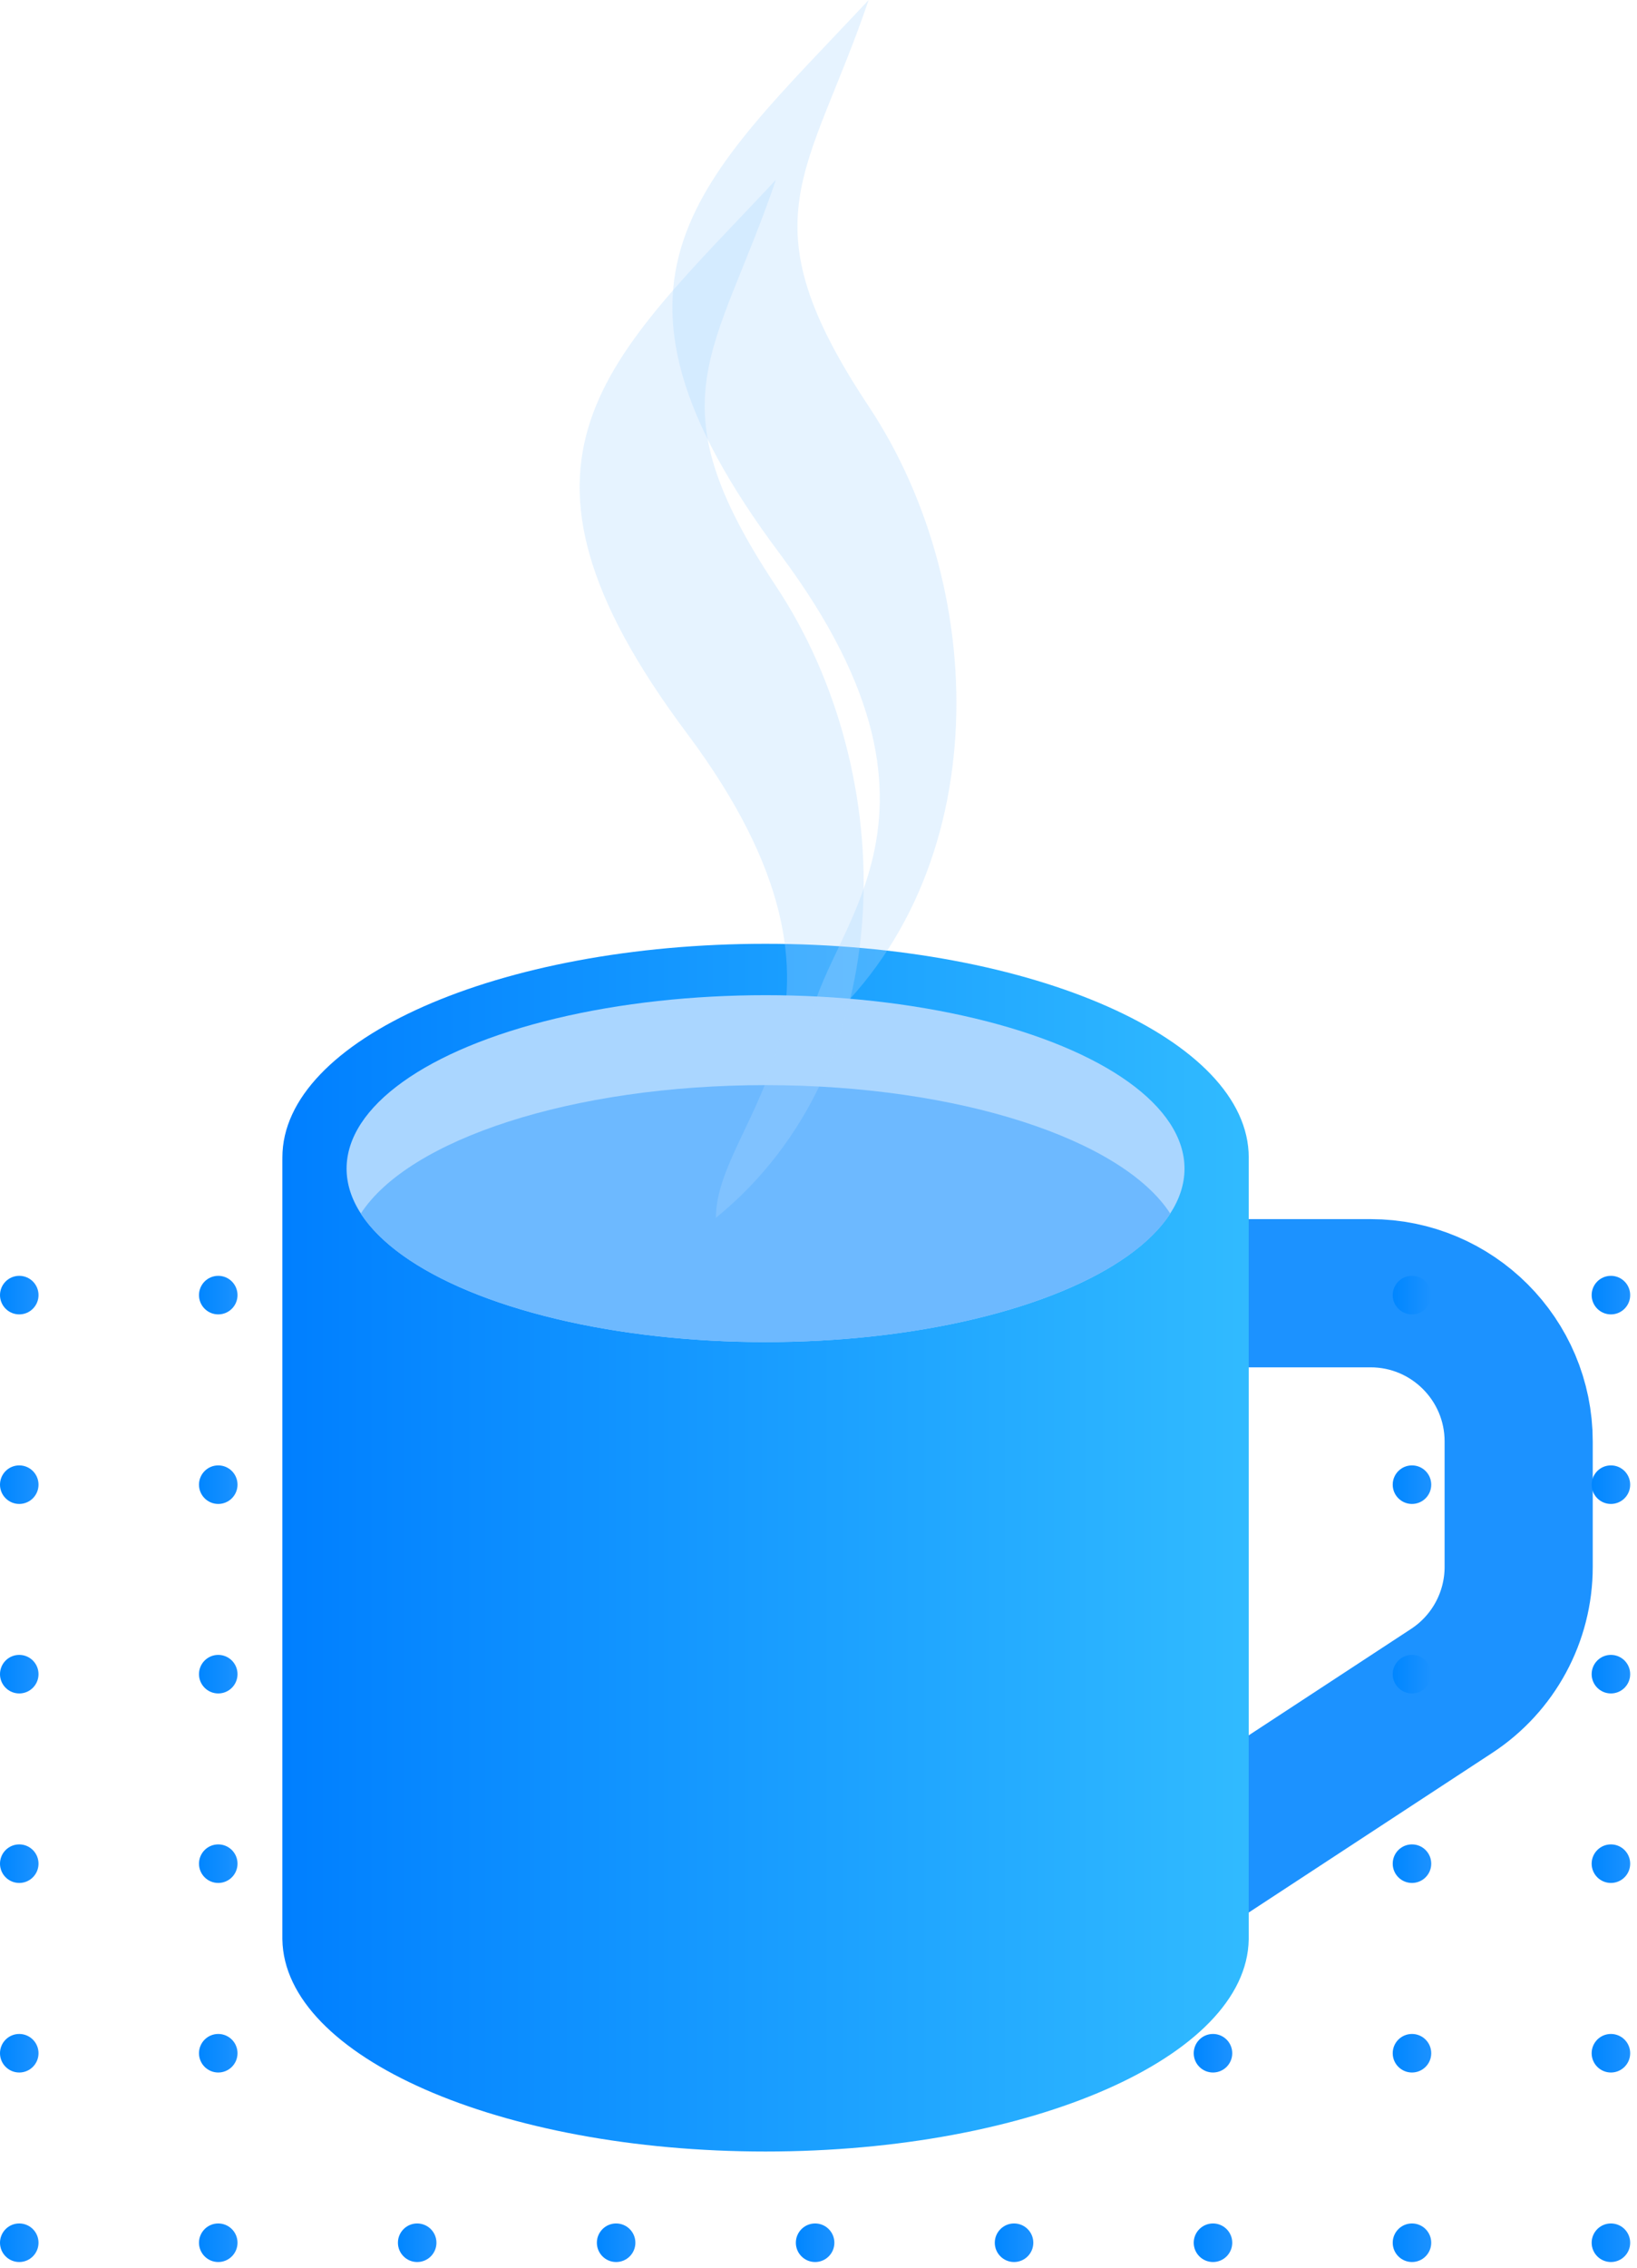 <svg xmlns="http://www.w3.org/2000/svg" width="221" height="306" fill="none" viewBox="0 0 221 306">
    <path stroke="#1C92FF" stroke-width="20" d="M159.638 174.506h25.387c11.046 0 20 8.954 20 20v16.928c0 6.744-3.398 13.033-9.039 16.729l-36.348 23.814"/>
    <path fill="url(#paint0_linear)" d="M2.601 177.362c1.436 0 2.6-1.165 2.6-2.602 0-1.437-1.164-2.602-2.6-2.602-1.436 0-2.6 1.165-2.6 2.602 0 1.437 1.164 2.602 2.6 2.602z"/>
    <path fill="url(#paint1_linear)" d="M29.465 177.362c1.436 0 2.6-1.165 2.6-2.602 0-1.437-1.164-2.602-2.6-2.602-1.436 0-2.6 1.165-2.6 2.602 0 1.437 1.164 2.602 2.6 2.602z"/>
    <path fill="url(#paint2_linear)" d="M56.322 177.362c1.436 0 2.6-1.165 2.6-2.602 0-1.437-1.164-2.602-2.6-2.602-1.436 0-2.6 1.165-2.6 2.602 0 1.437 1.164 2.602 2.6 2.602z"/>
    <path fill="url(#paint3_linear)" d="M83.179 177.362c1.436 0 2.6-1.165 2.6-2.602 0-1.437-1.164-2.602-2.6-2.602-1.436 0-2.6 1.165-2.6 2.602 0 1.437 1.164 2.602 2.6 2.602z"/>
    <path fill="url(#paint4_linear)" d="M110.044 177.362c1.436 0 2.6-1.165 2.6-2.602 0-1.437-1.164-2.602-2.6-2.602-1.436 0-2.601 1.165-2.601 2.602 0 1.437 1.165 2.602 2.601 2.602z"/>
    <path fill="url(#paint5_linear)" d="M136.901 177.362c1.436 0 2.6-1.165 2.6-2.602 0-1.437-1.164-2.602-2.6-2.602-1.436 0-2.601 1.165-2.601 2.602 0 1.437 1.165 2.602 2.601 2.602z"/>
    <path fill="url(#paint6_linear)" d="M163.758 177.362c1.436 0 2.6-1.165 2.6-2.602 0-1.437-1.164-2.602-2.6-2.602-1.437 0-2.601 1.165-2.601 2.602 0 1.437 1.164 2.602 2.601 2.602z"/>
    <path fill="url(#paint7_linear)" d="M190.622 177.362c1.436 0 2.6-1.165 2.6-2.602 0-1.437-1.164-2.602-2.6-2.602-1.436 0-2.601 1.165-2.601 2.602 0 1.437 1.165 2.602 2.601 2.602z"/>
    <path fill="url(#paint8_linear)" d="M217.479 177.362c1.436 0 2.601-1.165 2.601-2.602 0-1.437-1.165-2.602-2.601-2.602s-2.6 1.165-2.6 2.602c0 1.437 1.164 2.602 2.6 2.602z"/>
    <path fill="url(#paint9_linear)" d="M2.6 202.941c1.436 0 2.6-1.165 2.6-2.602 0-1.437-1.164-2.602-2.6-2.602-1.436 0-2.6 1.165-2.6 2.602 0 1.437 1.164 2.602 2.6 2.602z"/>
    <path fill="url(#paint10_linear)" d="M29.465 202.941c1.436 0 2.6-1.165 2.6-2.602 0-1.437-1.164-2.602-2.6-2.602-1.436 0-2.6 1.165-2.6 2.602 0 1.437 1.164 2.602 2.6 2.602z"/>
    <path fill="url(#paint11_linear)" d="M56.322 202.941c1.436 0 2.6-1.165 2.6-2.602 0-1.437-1.164-2.602-2.6-2.602-1.436 0-2.6 1.165-2.6 2.602 0 1.437 1.164 2.602 2.6 2.602z"/>
    <path fill="url(#paint12_linear)" d="M83.179 202.941c1.436 0 2.6-1.165 2.6-2.602 0-1.437-1.164-2.602-2.6-2.602-1.436 0-2.6 1.165-2.6 2.602 0 1.437 1.164 2.602 2.6 2.602z"/>
    <path fill="url(#paint13_linear)" d="M110.044 202.941c1.436 0 2.6-1.165 2.6-2.602 0-1.437-1.164-2.602-2.6-2.602-1.436 0-2.601 1.165-2.601 2.602 0 1.437 1.165 2.602 2.601 2.602z"/>
    <path fill="url(#paint14_linear)" d="M136.901 202.941c1.436 0 2.6-1.165 2.6-2.602 0-1.437-1.164-2.602-2.6-2.602-1.436 0-2.601 1.165-2.601 2.602 0 1.437 1.165 2.602 2.601 2.602z"/>
    <path fill="url(#paint15_linear)" d="M163.758 202.941c1.436 0 2.6-1.165 2.6-2.602 0-1.437-1.164-2.602-2.6-2.602-1.437 0-2.601 1.165-2.601 2.602 0 1.437 1.164 2.602 2.601 2.602z"/>
    <path fill="url(#paint16_linear)" d="M190.622 202.941c1.436 0 2.6-1.165 2.6-2.602 0-1.437-1.164-2.602-2.6-2.602-1.436 0-2.601 1.165-2.601 2.602 0 1.437 1.165 2.602 2.601 2.602z"/>
    <path fill="url(#paint17_linear)" d="M217.479 202.941c1.436 0 2.601-1.165 2.601-2.602 0-1.437-1.165-2.602-2.601-2.602s-2.6 1.165-2.6 2.602c0 1.437 1.164 2.602 2.6 2.602z"/>
    <path fill="url(#paint18_linear)" d="M2.6 228.512c1.436 0 2.6-1.165 2.6-2.602 0-1.437-1.164-2.601-2.6-2.601-1.436 0-2.6 1.164-2.6 2.601s1.164 2.602 2.6 2.602z"/>
    <path fill="url(#paint19_linear)" d="M29.465 228.512c1.436 0 2.6-1.165 2.6-2.602 0-1.437-1.164-2.601-2.6-2.601-1.436 0-2.6 1.164-2.6 2.601s1.164 2.602 2.6 2.602z"/>
    <path fill="url(#paint20_linear)" d="M56.322 228.512c1.436 0 2.6-1.165 2.6-2.602 0-1.437-1.164-2.601-2.6-2.601-1.436 0-2.6 1.164-2.6 2.601s1.164 2.602 2.6 2.602z"/>
    <path fill="url(#paint21_linear)" d="M83.179 228.512c1.436 0 2.6-1.165 2.6-2.602 0-1.437-1.164-2.601-2.6-2.601-1.436 0-2.6 1.164-2.6 2.601s1.164 2.602 2.6 2.602z"/>
    <path fill="url(#paint22_linear)" d="M110.044 228.512c1.436 0 2.6-1.165 2.6-2.602 0-1.437-1.164-2.601-2.6-2.601-1.436 0-2.601 1.164-2.601 2.601s1.165 2.602 2.601 2.602z"/>
    <path fill="url(#paint23_linear)" d="M136.901 228.512c1.436 0 2.6-1.165 2.6-2.602 0-1.437-1.164-2.601-2.6-2.601-1.436 0-2.601 1.164-2.601 2.601s1.165 2.602 2.601 2.602z"/>
    <path fill="url(#paint24_linear)" d="M163.758 228.512c1.436 0 2.6-1.165 2.6-2.602 0-1.437-1.164-2.601-2.6-2.601-1.437 0-2.601 1.164-2.601 2.601s1.164 2.602 2.601 2.602z"/>
    <path fill="url(#paint25_linear)" d="M190.622 228.512c1.436 0 2.6-1.165 2.6-2.602 0-1.437-1.164-2.601-2.6-2.601-1.436 0-2.601 1.164-2.601 2.601s1.165 2.602 2.601 2.602z"/>
    <path fill="url(#paint26_linear)" d="M217.479 228.512c1.436 0 2.601-1.165 2.601-2.602 0-1.437-1.165-2.601-2.601-2.601s-2.6 1.164-2.6 2.601 1.164 2.602 2.6 2.602z"/>
    <path fill="url(#paint27_linear)" d="M2.6 254.084c1.436 0 2.6-1.165 2.6-2.602 0-1.437-1.164-2.602-2.6-2.602-1.436 0-2.6 1.165-2.6 2.602 0 1.437 1.164 2.602 2.6 2.602z"/>
    <path fill="url(#paint28_linear)" d="M29.465 254.084c1.436 0 2.6-1.165 2.6-2.602 0-1.437-1.164-2.602-2.6-2.602-1.436 0-2.6 1.165-2.6 2.602 0 1.437 1.164 2.602 2.6 2.602z"/>
    <path fill="url(#paint29_linear)" d="M56.322 254.084c1.436 0 2.6-1.165 2.6-2.602 0-1.437-1.164-2.602-2.6-2.602-1.436 0-2.6 1.165-2.6 2.602 0 1.437 1.164 2.602 2.6 2.602z"/>
    <path fill="url(#paint30_linear)" d="M83.179 254.084c1.436 0 2.6-1.165 2.6-2.602 0-1.437-1.164-2.602-2.6-2.602-1.436 0-2.6 1.165-2.6 2.602 0 1.437 1.164 2.602 2.6 2.602z"/>
    <path fill="url(#paint31_linear)" d="M110.044 254.084c1.436 0 2.6-1.165 2.6-2.602 0-1.437-1.164-2.602-2.6-2.602-1.436 0-2.601 1.165-2.601 2.602 0 1.437 1.165 2.602 2.601 2.602z"/>
    <path fill="url(#paint32_linear)" d="M136.901 254.084c1.436 0 2.6-1.165 2.6-2.602 0-1.437-1.164-2.602-2.6-2.602-1.436 0-2.601 1.165-2.601 2.602 0 1.437 1.165 2.602 2.601 2.602z"/>
    <path fill="url(#paint33_linear)" d="M163.758 254.084c1.436 0 2.6-1.165 2.6-2.602 0-1.437-1.164-2.602-2.6-2.602-1.437 0-2.601 1.165-2.601 2.602 0 1.437 1.164 2.602 2.601 2.602z"/>
    <path fill="url(#paint34_linear)" d="M190.622 254.084c1.436 0 2.6-1.165 2.6-2.602 0-1.437-1.164-2.602-2.6-2.602-1.436 0-2.601 1.165-2.601 2.602 0 1.437 1.165 2.602 2.601 2.602z"/>
    <path fill="url(#paint35_linear)" d="M217.479 254.084c1.436 0 2.601-1.165 2.601-2.602 0-1.437-1.165-2.602-2.601-2.602s-2.6 1.165-2.6 2.602c0 1.437 1.164 2.602 2.6 2.602z"/>
    <path fill="url(#paint36_linear)" d="M2.6 279.662c1.436 0 2.6-1.165 2.6-2.601 0-1.437-1.164-2.602-2.6-2.602-1.436 0-2.6 1.165-2.6 2.602 0 1.436 1.164 2.601 2.6 2.601z"/>
    <path fill="url(#paint37_linear)" d="M29.465 279.662c1.436 0 2.6-1.165 2.6-2.601 0-1.437-1.164-2.602-2.6-2.602-1.436 0-2.6 1.165-2.6 2.602 0 1.436 1.164 2.601 2.6 2.601z"/>
    <path fill="url(#paint38_linear)" d="M56.322 279.662c1.436 0 2.6-1.165 2.6-2.601 0-1.437-1.164-2.602-2.6-2.602-1.436 0-2.6 1.165-2.6 2.602 0 1.436 1.164 2.601 2.6 2.601z"/>
    <path fill="url(#paint39_linear)" d="M83.179 279.662c1.436 0 2.6-1.165 2.6-2.601 0-1.437-1.164-2.602-2.6-2.602-1.436 0-2.6 1.165-2.6 2.602 0 1.436 1.164 2.601 2.6 2.601z"/>
    <path fill="url(#paint40_linear)" d="M110.044 279.662c1.436 0 2.6-1.165 2.6-2.601 0-1.437-1.164-2.602-2.6-2.602-1.436 0-2.601 1.165-2.601 2.602 0 1.436 1.165 2.601 2.601 2.601z"/>
    <path fill="url(#paint41_linear)" d="M136.901 279.662c1.436 0 2.6-1.165 2.6-2.601 0-1.437-1.164-2.602-2.6-2.602-1.436 0-2.601 1.165-2.601 2.602 0 1.436 1.165 2.601 2.601 2.601z"/>
    <path fill="url(#paint42_linear)" d="M163.758 279.662c1.436 0 2.6-1.165 2.6-2.601 0-1.437-1.164-2.602-2.6-2.602-1.437 0-2.601 1.165-2.601 2.602 0 1.436 1.164 2.601 2.601 2.601z"/>
    <path fill="url(#paint43_linear)" d="M190.622 279.662c1.436 0 2.6-1.165 2.6-2.601 0-1.437-1.164-2.602-2.6-2.602-1.436 0-2.601 1.165-2.601 2.602 0 1.436 1.165 2.601 2.601 2.601z"/>
    <path fill="url(#paint44_linear)" d="M217.479 279.662c1.436 0 2.601-1.165 2.601-2.601 0-1.437-1.165-2.602-2.601-2.602s-2.6 1.165-2.6 2.602c0 1.436 1.164 2.601 2.6 2.601z"/>
    <path fill="url(#paint45_linear)" d="M2.6 305.234c1.436 0 2.6-1.165 2.6-2.602 0-1.437-1.164-2.602-2.6-2.602-1.436 0-2.6 1.165-2.6 2.602 0 1.437 1.164 2.602 2.6 2.602z"/>
    <path fill="url(#paint46_linear)" d="M29.465 305.234c1.436 0 2.6-1.165 2.6-2.602 0-1.437-1.164-2.602-2.6-2.602-1.436 0-2.6 1.165-2.6 2.602 0 1.437 1.164 2.602 2.6 2.602z"/>
    <path fill="url(#paint47_linear)" d="M56.322 305.234c1.436 0 2.6-1.165 2.6-2.602 0-1.437-1.164-2.602-2.6-2.602-1.436 0-2.6 1.165-2.6 2.602 0 1.437 1.164 2.602 2.6 2.602z"/>
    <path fill="url(#paint48_linear)" d="M83.179 305.234c1.436 0 2.6-1.165 2.6-2.602 0-1.437-1.164-2.602-2.6-2.602-1.436 0-2.6 1.165-2.6 2.602 0 1.437 1.164 2.602 2.6 2.602z"/>
    <path fill="url(#paint49_linear)" d="M110.044 305.234c1.436 0 2.6-1.165 2.6-2.602 0-1.437-1.164-2.602-2.6-2.602-1.436 0-2.601 1.165-2.601 2.602 0 1.437 1.165 2.602 2.601 2.602z"/>
    <path fill="url(#paint50_linear)" d="M136.901 305.234c1.436 0 2.6-1.165 2.6-2.602 0-1.437-1.164-2.602-2.6-2.602-1.436 0-2.601 1.165-2.601 2.602 0 1.437 1.165 2.602 2.601 2.602z"/>
    <path fill="url(#paint51_linear)" d="M163.758 305.234c1.436 0 2.6-1.165 2.6-2.602 0-1.437-1.164-2.602-2.6-2.602-1.437 0-2.601 1.165-2.601 2.602 0 1.437 1.164 2.602 2.601 2.602z"/>
    <path fill="url(#paint52_linear)" d="M190.622 305.234c1.436 0 2.6-1.165 2.6-2.602 0-1.437-1.164-2.602-2.6-2.602-1.436 0-2.601 1.165-2.601 2.602 0 1.437 1.165 2.602 2.601 2.602z"/>
    <path fill="url(#paint53_linear)" d="M217.479 305.234c1.436 0 2.601-1.165 2.601-2.602 0-1.437-1.165-2.602-2.601-2.602s-2.6 1.165-2.6 2.602c0 1.437 1.164 2.602 2.6 2.602z"/>
    <path fill="url(#paint54_linear)" fill-rule="evenodd" d="M168.583 156.178l-.002.221v105.317h-.002c-.263 15.818-29.366 28.606-65.228 28.606-35.862 0-64.965-12.788-65.228-28.606h-.002V156.394h.004l-.002-.216c0-15.919 29.204-28.823 65.23-28.823 36.025 0 65.23 12.904 65.23 28.823z" clip-rule="evenodd"/>
    <ellipse cx="103.351" cy="157.695" fill="#AAD6FF" rx="56.561" ry="23.405"/>
    <path fill="#6DB9FF" fill-rule="evenodd" d="M48.708 163.762c6.46-9.984 28.476-17.336 54.642-17.336 26.166 0 48.183 7.352 54.642 17.336-6.459 9.985-28.476 17.337-54.642 17.337-26.166 0-48.183-7.352-54.642-17.337z" clip-rule="evenodd"/>
    <path fill="#AAD6FF" d="M92.744 98.965c27.921 37.353 3.903 51.812 3.903 65.368 25.219-20.484 24.919-59.946 8.106-85.25-16.813-25.303-8.106-31.027 0-54.825-22.818 24.4-39.93 37.354-12.01 74.707z" opacity=".3"/>
    <path fill="#AAD6FF" d="M105.264 74.706c27.922 37.353 3.903 51.813 3.903 65.368 25.22-20.484 24.919-59.946 8.106-85.25-16.813-25.303-8.106-31.026 0-54.824-22.817 24.4-39.93 37.353-12.009 74.706z" opacity=".3"/>
    <defs>
        <linearGradient id="paint0_linear" x1=".004" x2="5.203" y1="174.762" y2="174.762" gradientUnits="userSpaceOnUse">
            <stop stop-color="#0086FF"/>
            <stop offset="1" stop-color="#1C92FF"/>
        </linearGradient>
        <linearGradient id="paint1_linear" x1="26.863" x2="32.061" y1="174.762" y2="174.762" gradientUnits="userSpaceOnUse">
            <stop stop-color="#0086FF"/>
            <stop offset="1" stop-color="#1C92FF"/>
        </linearGradient>
        <linearGradient id="paint2_linear" x1="53.722" x2="58.921" y1="174.762" y2="174.762" gradientUnits="userSpaceOnUse">
            <stop stop-color="#0086FF"/>
            <stop offset="1" stop-color="#1C92FF"/>
        </linearGradient>
        <linearGradient id="paint3_linear" x1="80.582" x2="85.781" y1="174.762" y2="174.762" gradientUnits="userSpaceOnUse">
            <stop stop-color="#0086FF"/>
            <stop offset="1" stop-color="#1C92FF"/>
        </linearGradient>
        <linearGradient id="paint4_linear" x1="107.442" x2="112.64" y1="174.762" y2="174.762" gradientUnits="userSpaceOnUse">
            <stop stop-color="#0086FF"/>
            <stop offset="1" stop-color="#1C92FF"/>
        </linearGradient>
        <linearGradient id="paint5_linear" x1="134.301" x2="139.5" y1="174.762" y2="174.762" gradientUnits="userSpaceOnUse">
            <stop stop-color="#0086FF"/>
            <stop offset="1" stop-color="#1C92FF"/>
        </linearGradient>
        <linearGradient id="paint6_linear" x1="161.161" x2="166.359" y1="174.762" y2="174.762" gradientUnits="userSpaceOnUse">
            <stop stop-color="#0086FF"/>
            <stop offset="1" stop-color="#1C92FF"/>
        </linearGradient>
        <linearGradient id="paint7_linear" x1="188.02" x2="193.218" y1="174.762" y2="174.762" gradientUnits="userSpaceOnUse">
            <stop stop-color="#0086FF"/>
            <stop offset="1" stop-color="#1C92FF"/>
        </linearGradient>
        <linearGradient id="paint8_linear" x1="214.88" x2="220.078" y1="174.762" y2="174.762" gradientUnits="userSpaceOnUse">
            <stop stop-color="#0086FF"/>
            <stop offset="1" stop-color="#1C92FF"/>
        </linearGradient>
        <linearGradient id="paint9_linear" x1=".003" x2="5.202" y1="200.336" y2="200.336" gradientUnits="userSpaceOnUse">
            <stop stop-color="#0086FF"/>
            <stop offset="1" stop-color="#1C92FF"/>
        </linearGradient>
        <linearGradient id="paint10_linear" x1="26.863" x2="32.061" y1="200.336" y2="200.336" gradientUnits="userSpaceOnUse">
            <stop stop-color="#0086FF"/>
            <stop offset="1" stop-color="#1C92FF"/>
        </linearGradient>
        <linearGradient id="paint11_linear" x1="53.722" x2="58.921" y1="200.336" y2="200.336" gradientUnits="userSpaceOnUse">
            <stop stop-color="#0086FF"/>
            <stop offset="1" stop-color="#1C92FF"/>
        </linearGradient>
        <linearGradient id="paint12_linear" x1="80.582" x2="85.781" y1="200.336" y2="200.336" gradientUnits="userSpaceOnUse">
            <stop stop-color="#0086FF"/>
            <stop offset="1" stop-color="#1C92FF"/>
        </linearGradient>
        <linearGradient id="paint13_linear" x1="107.442" x2="112.64" y1="200.336" y2="200.336" gradientUnits="userSpaceOnUse">
            <stop stop-color="#0086FF"/>
            <stop offset="1" stop-color="#1C92FF"/>
        </linearGradient>
        <linearGradient id="paint14_linear" x1="134.301" x2="139.5" y1="200.336" y2="200.336" gradientUnits="userSpaceOnUse">
            <stop stop-color="#0086FF"/>
            <stop offset="1" stop-color="#1C92FF"/>
        </linearGradient>
        <linearGradient id="paint15_linear" x1="161.161" x2="166.359" y1="200.336" y2="200.336" gradientUnits="userSpaceOnUse">
            <stop stop-color="#0086FF"/>
            <stop offset="1" stop-color="#1C92FF"/>
        </linearGradient>
        <linearGradient id="paint16_linear" x1="188.02" x2="193.218" y1="200.336" y2="200.336" gradientUnits="userSpaceOnUse">
            <stop stop-color="#0086FF"/>
            <stop offset="1" stop-color="#1C92FF"/>
        </linearGradient>
        <linearGradient id="paint17_linear" x1="214.88" x2="220.078" y1="200.336" y2="200.336" gradientUnits="userSpaceOnUse">
            <stop stop-color="#0086FF"/>
            <stop offset="1" stop-color="#1C92FF"/>
        </linearGradient>
        <linearGradient id="paint18_linear" x1=".003" x2="5.202" y1="225.911" y2="225.911" gradientUnits="userSpaceOnUse">
            <stop stop-color="#0086FF"/>
            <stop offset="1" stop-color="#1C92FF"/>
        </linearGradient>
        <linearGradient id="paint19_linear" x1="26.863" x2="32.061" y1="225.911" y2="225.911" gradientUnits="userSpaceOnUse">
            <stop stop-color="#0086FF"/>
            <stop offset="1" stop-color="#1C92FF"/>
        </linearGradient>
        <linearGradient id="paint20_linear" x1="53.722" x2="58.921" y1="225.911" y2="225.911" gradientUnits="userSpaceOnUse">
            <stop stop-color="#0086FF"/>
            <stop offset="1" stop-color="#1C92FF"/>
        </linearGradient>
        <linearGradient id="paint21_linear" x1="80.582" x2="85.781" y1="225.911" y2="225.911" gradientUnits="userSpaceOnUse">
            <stop stop-color="#0086FF"/>
            <stop offset="1" stop-color="#1C92FF"/>
        </linearGradient>
        <linearGradient id="paint22_linear" x1="107.442" x2="112.64" y1="225.911" y2="225.911" gradientUnits="userSpaceOnUse">
            <stop stop-color="#0086FF"/>
            <stop offset="1" stop-color="#1C92FF"/>
        </linearGradient>
        <linearGradient id="paint23_linear" x1="134.301" x2="139.5" y1="225.911" y2="225.911" gradientUnits="userSpaceOnUse">
            <stop stop-color="#0086FF"/>
            <stop offset="1" stop-color="#1C92FF"/>
        </linearGradient>
        <linearGradient id="paint24_linear" x1="161.161" x2="166.359" y1="225.911" y2="225.911" gradientUnits="userSpaceOnUse">
            <stop stop-color="#0086FF"/>
            <stop offset="1" stop-color="#1C92FF"/>
        </linearGradient>
        <linearGradient id="paint25_linear" x1="188.02" x2="193.218" y1="225.911" y2="225.911" gradientUnits="userSpaceOnUse">
            <stop stop-color="#0086FF"/>
            <stop offset="1" stop-color="#1C92FF"/>
        </linearGradient>
        <linearGradient id="paint26_linear" x1="214.88" x2="220.078" y1="225.911" y2="225.911" gradientUnits="userSpaceOnUse">
            <stop stop-color="#0086FF"/>
            <stop offset="1" stop-color="#1C92FF"/>
        </linearGradient>
        <linearGradient id="paint27_linear" x1=".003" x2="5.202" y1="251.486" y2="251.486" gradientUnits="userSpaceOnUse">
            <stop stop-color="#0086FF"/>
            <stop offset="1" stop-color="#1C92FF"/>
        </linearGradient>
        <linearGradient id="paint28_linear" x1="26.863" x2="32.061" y1="251.486" y2="251.486" gradientUnits="userSpaceOnUse">
            <stop stop-color="#0086FF"/>
            <stop offset="1" stop-color="#1C92FF"/>
        </linearGradient>
        <linearGradient id="paint29_linear" x1="53.722" x2="58.921" y1="251.486" y2="251.486" gradientUnits="userSpaceOnUse">
            <stop stop-color="#0086FF"/>
            <stop offset="1" stop-color="#1C92FF"/>
        </linearGradient>
        <linearGradient id="paint30_linear" x1="80.582" x2="85.781" y1="251.486" y2="251.486" gradientUnits="userSpaceOnUse">
            <stop stop-color="#0086FF"/>
            <stop offset="1" stop-color="#1C92FF"/>
        </linearGradient>
        <linearGradient id="paint31_linear" x1="107.442" x2="112.64" y1="251.486" y2="251.486" gradientUnits="userSpaceOnUse">
            <stop stop-color="#0086FF"/>
            <stop offset="1" stop-color="#1C92FF"/>
        </linearGradient>
        <linearGradient id="paint32_linear" x1="134.301" x2="139.5" y1="251.486" y2="251.486" gradientUnits="userSpaceOnUse">
            <stop stop-color="#0086FF"/>
            <stop offset="1" stop-color="#1C92FF"/>
        </linearGradient>
        <linearGradient id="paint33_linear" x1="161.161" x2="166.359" y1="251.486" y2="251.486" gradientUnits="userSpaceOnUse">
            <stop stop-color="#0086FF"/>
            <stop offset="1" stop-color="#1C92FF"/>
        </linearGradient>
        <linearGradient id="paint34_linear" x1="188.02" x2="193.218" y1="251.486" y2="251.486" gradientUnits="userSpaceOnUse">
            <stop stop-color="#0086FF"/>
            <stop offset="1" stop-color="#1C92FF"/>
        </linearGradient>
        <linearGradient id="paint35_linear" x1="214.88" x2="220.078" y1="251.486" y2="251.486" gradientUnits="userSpaceOnUse">
            <stop stop-color="#0086FF"/>
            <stop offset="1" stop-color="#1C92FF"/>
        </linearGradient>
        <linearGradient id="paint36_linear" x1=".003" x2="5.202" y1="277.06" y2="277.06" gradientUnits="userSpaceOnUse">
            <stop stop-color="#0086FF"/>
            <stop offset="1" stop-color="#1C92FF"/>
        </linearGradient>
        <linearGradient id="paint37_linear" x1="26.863" x2="32.061" y1="277.06" y2="277.06" gradientUnits="userSpaceOnUse">
            <stop stop-color="#0086FF"/>
            <stop offset="1" stop-color="#1C92FF"/>
        </linearGradient>
        <linearGradient id="paint38_linear" x1="53.722" x2="58.921" y1="277.06" y2="277.06" gradientUnits="userSpaceOnUse">
            <stop stop-color="#0086FF"/>
            <stop offset="1" stop-color="#1C92FF"/>
        </linearGradient>
        <linearGradient id="paint39_linear" x1="80.582" x2="85.781" y1="277.06" y2="277.06" gradientUnits="userSpaceOnUse">
            <stop stop-color="#0086FF"/>
            <stop offset="1" stop-color="#1C92FF"/>
        </linearGradient>
        <linearGradient id="paint40_linear" x1="107.442" x2="112.64" y1="277.06" y2="277.06" gradientUnits="userSpaceOnUse">
            <stop stop-color="#0086FF"/>
            <stop offset="1" stop-color="#1C92FF"/>
        </linearGradient>
        <linearGradient id="paint41_linear" x1="134.301" x2="139.5" y1="277.06" y2="277.06" gradientUnits="userSpaceOnUse">
            <stop stop-color="#0086FF"/>
            <stop offset="1" stop-color="#1C92FF"/>
        </linearGradient>
        <linearGradient id="paint42_linear" x1="161.161" x2="166.359" y1="277.06" y2="277.06" gradientUnits="userSpaceOnUse">
            <stop stop-color="#0086FF"/>
            <stop offset="1" stop-color="#1C92FF"/>
        </linearGradient>
        <linearGradient id="paint43_linear" x1="188.02" x2="193.218" y1="277.06" y2="277.06" gradientUnits="userSpaceOnUse">
            <stop stop-color="#0086FF"/>
            <stop offset="1" stop-color="#1C92FF"/>
        </linearGradient>
        <linearGradient id="paint44_linear" x1="214.88" x2="220.078" y1="277.06" y2="277.06" gradientUnits="userSpaceOnUse">
            <stop stop-color="#0086FF"/>
            <stop offset="1" stop-color="#1C92FF"/>
        </linearGradient>
        <linearGradient id="paint45_linear" x1=".003" x2="5.202" y1="302.634" y2="302.634" gradientUnits="userSpaceOnUse">
            <stop stop-color="#0086FF"/>
            <stop offset="1" stop-color="#1C92FF"/>
        </linearGradient>
        <linearGradient id="paint46_linear" x1="26.863" x2="32.061" y1="302.634" y2="302.634" gradientUnits="userSpaceOnUse">
            <stop stop-color="#0086FF"/>
            <stop offset="1" stop-color="#1C92FF"/>
        </linearGradient>
        <linearGradient id="paint47_linear" x1="53.722" x2="58.921" y1="302.634" y2="302.634" gradientUnits="userSpaceOnUse">
            <stop stop-color="#0086FF"/>
            <stop offset="1" stop-color="#1C92FF"/>
        </linearGradient>
        <linearGradient id="paint48_linear" x1="80.582" x2="85.781" y1="302.634" y2="302.634" gradientUnits="userSpaceOnUse">
            <stop stop-color="#0086FF"/>
            <stop offset="1" stop-color="#1C92FF"/>
        </linearGradient>
        <linearGradient id="paint49_linear" x1="107.442" x2="112.64" y1="302.634" y2="302.634" gradientUnits="userSpaceOnUse">
            <stop stop-color="#0086FF"/>
            <stop offset="1" stop-color="#1C92FF"/>
        </linearGradient>
        <linearGradient id="paint50_linear" x1="134.301" x2="139.5" y1="302.634" y2="302.634" gradientUnits="userSpaceOnUse">
            <stop stop-color="#0086FF"/>
            <stop offset="1" stop-color="#1C92FF"/>
        </linearGradient>
        <linearGradient id="paint51_linear" x1="161.161" x2="166.359" y1="302.634" y2="302.634" gradientUnits="userSpaceOnUse">
            <stop stop-color="#0086FF"/>
            <stop offset="1" stop-color="#1C92FF"/>
        </linearGradient>
        <linearGradient id="paint52_linear" x1="188.02" x2="193.218" y1="302.634" y2="302.634" gradientUnits="userSpaceOnUse">
            <stop stop-color="#0086FF"/>
            <stop offset="1" stop-color="#1C92FF"/>
        </linearGradient>
        <linearGradient id="paint53_linear" x1="214.88" x2="220.078" y1="302.634" y2="302.634" gradientUnits="userSpaceOnUse">
            <stop stop-color="#0086FF"/>
            <stop offset="1" stop-color="#1C92FF"/>
        </linearGradient>
        <linearGradient id="paint54_linear" x1="38.121" x2="171.833" y1="209.489" y2="209.489" gradientUnits="userSpaceOnUse">
            <stop stop-color="#007FFF"/>
            <stop offset="1" stop-color="#32BCFF"/>
        </linearGradient>
    </defs>
</svg>
